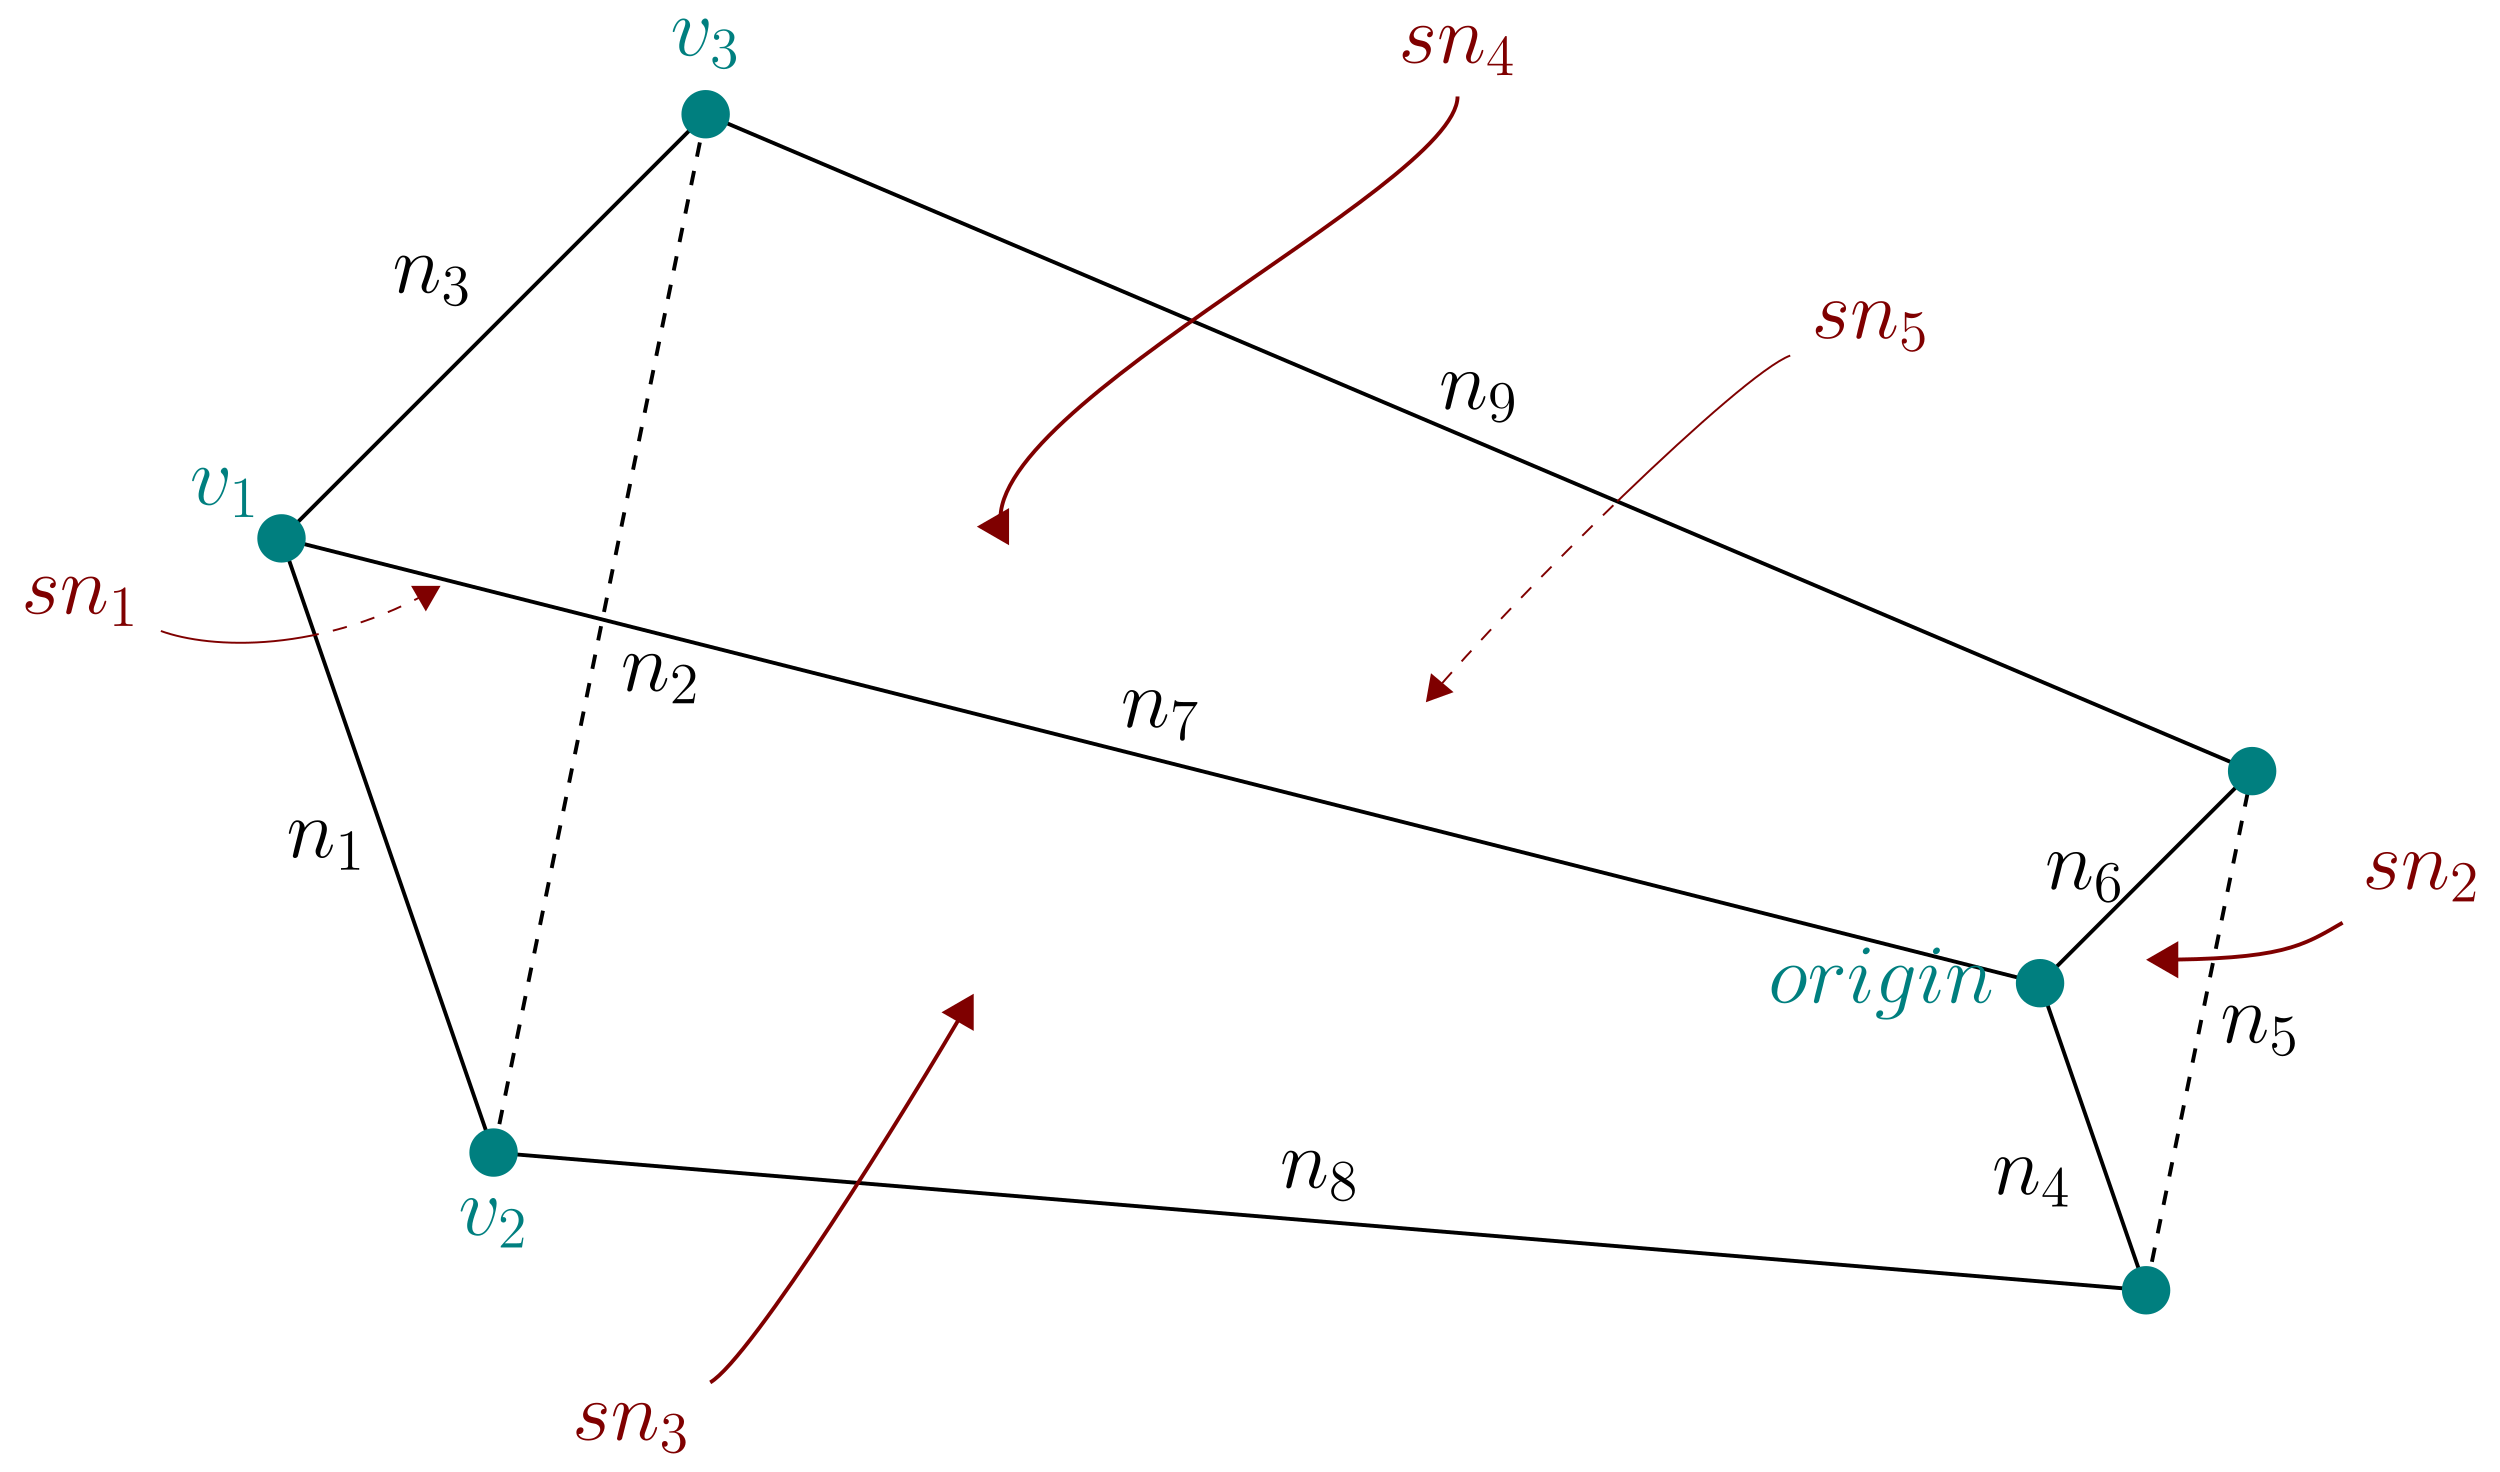 <?xml version="1.0" encoding="UTF-8"?>
<svg xmlns="http://www.w3.org/2000/svg" xmlns:xlink="http://www.w3.org/1999/xlink" width="514.611pt" height="302.921pt" viewBox="0 0 514.611 302.921" version="1.1">
<defs>
<g>
<symbol overflow="visible" id="glyph0-0">
<path style="stroke:none;" d=""/>
</symbol>
<symbol overflow="visible" id="glyph0-1">
<path style="stroke:none;" d="M 3.547 -5.047 C 3.578 -5.141 4.016 -6.016 4.656 -6.562 C 5.094 -6.969 5.688 -7.25 6.359 -7.25 C 7.047 -7.25 7.281 -6.734 7.281 -6.047 C 7.281 -5.062 6.578 -3.094 6.234 -2.172 C 6.078 -1.75 5.984 -1.531 5.984 -1.219 C 5.984 -0.453 6.531 0.172 7.359 0.172 C 8.953 0.172 9.562 -2.359 9.562 -2.469 C 9.562 -2.547 9.484 -2.625 9.391 -2.625 C 9.234 -2.625 9.219 -2.562 9.125 -2.266 C 8.734 -0.859 8.078 -0.172 7.406 -0.172 C 7.234 -0.172 6.953 -0.188 6.953 -0.734 C 6.953 -1.172 7.141 -1.688 7.25 -1.922 C 7.594 -2.875 8.312 -4.797 8.312 -5.781 C 8.312 -6.812 7.719 -7.594 6.406 -7.594 C 4.875 -7.594 4.062 -6.516 3.75 -6.078 C 3.703 -7.062 3 -7.594 2.234 -7.594 C 1.688 -7.594 1.312 -7.266 1.016 -6.688 C 0.703 -6.062 0.469 -5.031 0.469 -4.953 C 0.469 -4.891 0.531 -4.797 0.656 -4.797 C 0.797 -4.797 0.812 -4.828 0.906 -5.219 C 1.188 -6.266 1.5 -7.25 2.188 -7.25 C 2.578 -7.25 2.719 -6.969 2.719 -6.453 C 2.719 -6.078 2.547 -5.406 2.422 -4.875 L 1.953 -3.016 C 1.875 -2.688 1.688 -1.906 1.594 -1.594 C 1.484 -1.156 1.297 -0.344 1.297 -0.266 C 1.297 -0.016 1.484 0.172 1.734 0.172 C 1.953 0.172 2.188 0.062 2.328 -0.188 C 2.359 -0.281 2.516 -0.875 2.594 -1.219 L 2.984 -2.766 Z M 3.547 -5.047 "/>
</symbol>
<symbol overflow="visible" id="glyph0-2">
<path style="stroke:none;" d="M 7.875 -6.438 C 7.875 -7.531 7.312 -7.594 7.188 -7.594 C 6.766 -7.594 6.391 -7.188 6.391 -6.828 C 6.391 -6.625 6.516 -6.516 6.578 -6.438 C 6.75 -6.281 7.203 -5.812 7.203 -4.922 C 7.203 -4.203 6.172 -0.172 4.094 -0.172 C 3.047 -0.172 2.844 -1.047 2.844 -1.688 C 2.844 -2.547 3.234 -3.75 3.703 -5 C 3.984 -5.703 4.047 -5.875 4.047 -6.219 C 4.047 -6.938 3.531 -7.594 2.688 -7.594 C 1.109 -7.594 0.469 -5.094 0.469 -4.953 C 0.469 -4.891 0.531 -4.797 0.656 -4.797 C 0.812 -4.797 0.828 -4.875 0.891 -5.109 C 1.312 -6.594 1.984 -7.25 2.641 -7.25 C 2.797 -7.25 3.078 -7.25 3.078 -6.688 C 3.078 -6.234 2.891 -5.734 2.641 -5.078 C 1.812 -2.875 1.812 -2.344 1.812 -1.922 C 1.812 -1.547 1.859 -0.844 2.391 -0.359 C 3.016 0.172 3.875 0.172 4.031 0.172 C 6.891 0.172 7.875 -5.453 7.875 -6.438 Z M 7.875 -6.438 "/>
</symbol>
<symbol overflow="visible" id="glyph0-3">
<path style="stroke:none;" d="M 7.859 -4.734 C 7.859 -6.375 6.781 -7.594 5.219 -7.594 C 2.938 -7.594 0.703 -5.109 0.703 -2.688 C 0.703 -1.047 1.781 0.172 3.344 0.172 C 5.625 0.172 7.859 -2.312 7.859 -4.734 Z M 3.359 -0.172 C 2.5 -0.172 1.859 -0.859 1.859 -2.062 C 1.859 -2.859 2.266 -4.609 2.75 -5.469 C 3.531 -6.797 4.5 -7.25 5.203 -7.25 C 6.047 -7.25 6.703 -6.562 6.703 -5.359 C 6.703 -4.672 6.344 -2.828 5.688 -1.781 C 4.969 -0.625 4.031 -0.172 3.359 -0.172 Z M 3.359 -0.172 "/>
</symbol>
<symbol overflow="visible" id="glyph0-4">
<path style="stroke:none;" d="M 6.703 -7.047 C 6.172 -6.938 5.891 -6.562 5.891 -6.188 C 5.891 -5.766 6.219 -5.625 6.453 -5.625 C 6.938 -5.625 7.328 -6.047 7.328 -6.562 C 7.328 -7.109 6.797 -7.594 5.938 -7.594 C 5.25 -7.594 4.453 -7.281 3.734 -6.234 C 3.609 -7.141 2.922 -7.594 2.234 -7.594 C 1.562 -7.594 1.219 -7.078 1.016 -6.703 C 0.719 -6.078 0.469 -5.047 0.469 -4.953 C 0.469 -4.891 0.531 -4.797 0.656 -4.797 C 0.797 -4.797 0.812 -4.828 0.906 -5.219 C 1.172 -6.25 1.5 -7.25 2.188 -7.25 C 2.594 -7.25 2.719 -6.953 2.719 -6.453 C 2.719 -6.078 2.547 -5.406 2.422 -4.875 L 1.953 -3.016 C 1.875 -2.688 1.688 -1.906 1.594 -1.594 C 1.484 -1.156 1.297 -0.344 1.297 -0.266 C 1.297 -0.016 1.484 0.172 1.734 0.172 C 1.922 0.172 2.25 0.047 2.359 -0.297 C 2.406 -0.438 3.047 -3.031 3.156 -3.422 C 3.234 -3.812 3.344 -4.172 3.422 -4.547 C 3.5 -4.781 3.562 -5.062 3.609 -5.281 C 3.672 -5.438 4.125 -6.281 4.562 -6.656 C 4.766 -6.859 5.219 -7.25 5.922 -7.25 C 6.203 -7.25 6.469 -7.203 6.703 -7.047 Z M 6.703 -7.047 "/>
</symbol>
<symbol overflow="visible" id="glyph0-5">
<path style="stroke:none;" d="M 4.875 -2.469 C 4.875 -2.547 4.797 -2.625 4.703 -2.625 C 4.547 -2.625 4.531 -2.562 4.438 -2.266 C 4 -0.703 3.281 -0.172 2.719 -0.172 C 2.516 -0.172 2.266 -0.219 2.266 -0.734 C 2.266 -1.203 2.484 -1.719 2.672 -2.234 L 3.875 -5.438 C 3.922 -5.578 4.047 -5.891 4.047 -6.219 C 4.047 -6.938 3.531 -7.594 2.688 -7.594 C 1.109 -7.594 0.469 -5.094 0.469 -4.953 C 0.469 -4.891 0.531 -4.797 0.656 -4.797 C 0.812 -4.797 0.828 -4.875 0.891 -5.109 C 1.312 -6.562 1.969 -7.25 2.641 -7.25 C 2.797 -7.25 3.078 -7.234 3.078 -6.688 C 3.078 -6.234 2.859 -5.672 2.719 -5.281 L 1.516 -2.078 C 1.406 -1.812 1.312 -1.531 1.312 -1.219 C 1.312 -0.453 1.844 0.172 2.672 0.172 C 4.25 0.172 4.875 -2.344 4.875 -2.469 Z M 4.734 -10.75 C 4.734 -11 4.531 -11.312 4.156 -11.312 C 3.75 -11.312 3.312 -10.938 3.312 -10.484 C 3.312 -10.062 3.672 -9.922 3.875 -9.922 C 4.344 -9.922 4.734 -10.359 4.734 -10.75 Z M 4.734 -10.75 "/>
</symbol>
<symbol overflow="visible" id="glyph0-6">
<path style="stroke:none;" d="M 5.812 -2.188 C 5.75 -1.906 5.719 -1.844 5.5 -1.578 C 4.781 -0.672 4.062 -0.344 3.531 -0.344 C 2.969 -0.344 2.422 -0.797 2.422 -1.984 C 2.422 -2.891 2.938 -4.828 3.328 -5.594 C 3.828 -6.562 4.594 -7.25 5.328 -7.25 C 6.453 -7.25 6.688 -5.844 6.688 -5.734 L 6.625 -5.5 Z M 6.891 -6.453 C 6.656 -6.953 6.188 -7.594 5.328 -7.594 C 3.438 -7.594 1.312 -5.234 1.312 -2.672 C 1.312 -0.875 2.391 0 3.5 0 C 4.406 0 5.219 -0.719 5.531 -1.062 L 5.141 0.484 C 4.906 1.422 4.797 1.859 4.188 2.469 C 3.484 3.172 2.828 3.172 2.438 3.172 C 1.922 3.172 1.5 3.141 1.062 3 C 1.625 2.844 1.75 2.359 1.75 2.172 C 1.75 1.891 1.547 1.625 1.172 1.625 C 0.75 1.625 0.312 1.969 0.312 2.531 C 0.312 3.234 1.016 3.516 2.484 3.516 C 4.703 3.516 5.859 2.078 6.078 1.156 L 7.984 -6.562 C 8.047 -6.766 8.047 -6.797 8.047 -6.828 C 8.047 -7.078 7.859 -7.266 7.594 -7.266 C 7.188 -7.266 6.938 -6.922 6.891 -6.453 Z M 6.891 -6.453 "/>
</symbol>
<symbol overflow="visible" id="glyph0-7">
<path style="stroke:none;" d="M 3.922 -3.438 C 4.219 -3.391 4.688 -3.281 4.781 -3.266 C 5.016 -3.203 5.781 -2.922 5.781 -2.094 C 5.781 -1.562 5.297 -0.172 3.312 -0.172 C 2.938 -0.172 1.656 -0.219 1.312 -1.172 C 2 -1.078 2.344 -1.625 2.344 -2 C 2.344 -2.359 2.094 -2.547 1.75 -2.547 C 1.375 -2.547 0.875 -2.25 0.875 -1.484 C 0.875 -0.469 1.906 0.172 3.281 0.172 C 5.906 0.172 6.688 -1.75 6.688 -2.656 C 6.688 -2.906 6.688 -3.391 6.125 -3.938 C 5.703 -4.359 5.281 -4.438 4.359 -4.625 C 3.891 -4.734 3.156 -4.891 3.156 -5.672 C 3.156 -6.016 3.469 -7.25 5.094 -7.25 C 5.812 -7.25 6.531 -6.969 6.703 -6.359 C 5.938 -6.359 5.906 -5.703 5.906 -5.688 C 5.906 -5.328 6.234 -5.219 6.391 -5.219 C 6.625 -5.219 7.109 -5.406 7.109 -6.125 C 7.109 -6.859 6.453 -7.594 5.109 -7.594 C 2.859 -7.594 2.25 -5.812 2.25 -5.109 C 2.25 -3.812 3.531 -3.531 3.922 -3.438 Z M 3.922 -3.438 "/>
</symbol>
<symbol overflow="visible" id="glyph1-0">
<path style="stroke:none;" d=""/>
</symbol>
<symbol overflow="visible" id="glyph1-1">
<path style="stroke:none;" d="M 2.203 -4.297 C 2 -4.281 1.953 -4.266 1.953 -4.156 C 1.953 -4.047 2.016 -4.047 2.219 -4.047 L 2.766 -4.047 C 3.797 -4.047 4.25 -3.203 4.25 -2.062 C 4.25 -0.484 3.438 -0.078 2.844 -0.078 C 2.266 -0.078 1.297 -0.344 0.938 -1.141 C 1.328 -1.078 1.672 -1.297 1.672 -1.719 C 1.672 -2.062 1.422 -2.312 1.094 -2.312 C 0.797 -2.312 0.484 -2.141 0.484 -1.688 C 0.484 -0.625 1.547 0.25 2.875 0.25 C 4.297 0.25 5.359 -0.844 5.359 -2.047 C 5.359 -3.141 4.469 -4 3.328 -4.203 C 4.359 -4.5 5.031 -5.375 5.031 -6.312 C 5.031 -7.25 4.047 -7.953 2.891 -7.953 C 1.703 -7.953 0.812 -7.219 0.812 -6.344 C 0.812 -5.875 1.188 -5.766 1.359 -5.766 C 1.609 -5.766 1.906 -5.953 1.906 -6.312 C 1.906 -6.688 1.609 -6.859 1.344 -6.859 C 1.281 -6.859 1.25 -6.859 1.219 -6.844 C 1.672 -7.656 2.797 -7.656 2.859 -7.656 C 3.25 -7.656 4.031 -7.484 4.031 -6.312 C 4.031 -6.078 4 -5.422 3.641 -4.906 C 3.281 -4.375 2.875 -4.344 2.562 -4.328 Z M 2.203 -4.297 "/>
</symbol>
<symbol overflow="visible" id="glyph1-2">
<path style="stroke:none;" d="M 3.438 -7.656 C 3.438 -7.938 3.438 -7.953 3.203 -7.953 C 2.922 -7.625 2.312 -7.188 1.094 -7.188 L 1.094 -6.844 C 1.359 -6.844 1.953 -6.844 2.625 -7.141 L 2.625 -0.922 C 2.625 -0.484 2.578 -0.344 1.531 -0.344 L 1.156 -0.344 L 1.156 0 C 1.484 -0.031 2.641 -0.031 3.031 -0.031 C 3.438 -0.031 4.578 -0.031 4.906 0 L 4.906 -0.344 L 4.531 -0.344 C 3.484 -0.344 3.438 -0.484 3.438 -0.922 Z M 3.438 -7.656 "/>
</symbol>
<symbol overflow="visible" id="glyph1-3">
<path style="stroke:none;" d="M 1.469 -4.156 C 1.469 -7.188 2.938 -7.656 3.578 -7.656 C 4.016 -7.656 4.453 -7.531 4.672 -7.172 C 4.531 -7.172 4.078 -7.172 4.078 -6.688 C 4.078 -6.422 4.25 -6.188 4.562 -6.188 C 4.859 -6.188 5.062 -6.375 5.062 -6.719 C 5.062 -7.344 4.609 -7.953 3.578 -7.953 C 2.062 -7.953 0.484 -6.406 0.484 -3.781 C 0.484 -0.484 1.922 0.25 2.938 0.25 C 4.25 0.25 5.359 -0.891 5.359 -2.438 C 5.359 -4.031 4.25 -5.094 3.047 -5.094 C 1.984 -5.094 1.594 -4.172 1.469 -3.844 Z M 2.938 -0.078 C 2.188 -0.078 1.828 -0.734 1.719 -0.984 C 1.609 -1.297 1.5 -1.891 1.5 -2.719 C 1.5 -3.672 1.922 -4.859 3 -4.859 C 3.656 -4.859 4 -4.406 4.188 -4 C 4.375 -3.562 4.375 -2.969 4.375 -2.453 C 4.375 -1.844 4.375 -1.297 4.141 -0.844 C 3.844 -0.281 3.422 -0.078 2.938 -0.078 Z M 2.938 -0.078 "/>
</symbol>
<symbol overflow="visible" id="glyph1-4">
<path style="stroke:none;" d="M 4.312 -7.781 C 4.312 -8.016 4.312 -8.062 4.141 -8.062 C 4.047 -8.062 4.016 -8.062 3.922 -7.922 L 0.328 -2.344 L 0.328 -2 L 3.469 -2 L 3.469 -0.906 C 3.469 -0.469 3.438 -0.344 2.562 -0.344 L 2.328 -0.344 L 2.328 0 C 2.609 -0.031 3.547 -0.031 3.891 -0.031 C 4.219 -0.031 5.172 -0.031 5.453 0 L 5.453 -0.344 L 5.219 -0.344 C 4.344 -0.344 4.312 -0.469 4.312 -0.906 L 4.312 -2 L 5.516 -2 L 5.516 -2.344 L 4.312 -2.344 Z M 3.531 -6.844 L 3.531 -2.344 L 0.625 -2.344 Z M 3.531 -6.844 "/>
</symbol>
<symbol overflow="visible" id="glyph1-5">
<path style="stroke:none;" d="M 5.672 -7.422 L 5.672 -7.703 L 2.797 -7.703 C 1.344 -7.703 1.328 -7.859 1.281 -8.078 L 1.016 -8.078 L 0.641 -5.688 L 0.906 -5.688 C 0.938 -5.906 1.047 -6.641 1.203 -6.781 C 1.297 -6.844 2.203 -6.844 2.359 -6.844 L 4.906 -6.844 L 3.641 -5.031 C 3.312 -4.562 2.109 -2.609 2.109 -0.359 C 2.109 -0.234 2.109 0.25 2.594 0.25 C 3.094 0.25 3.094 -0.219 3.094 -0.375 L 3.094 -0.969 C 3.094 -2.75 3.375 -4.141 3.938 -4.938 Z M 5.672 -7.422 "/>
</symbol>
<symbol overflow="visible" id="glyph1-6">
<path style="stroke:none;" d="M 3.562 -4.312 C 4.156 -4.641 5.031 -5.188 5.031 -6.188 C 5.031 -7.234 4.031 -7.953 2.922 -7.953 C 1.75 -7.953 0.812 -7.078 0.812 -5.984 C 0.812 -5.578 0.938 -5.172 1.266 -4.766 C 1.406 -4.609 1.406 -4.609 2.25 -4.016 C 1.094 -3.484 0.484 -2.672 0.484 -1.812 C 0.484 -0.531 1.703 0.25 2.922 0.25 C 4.25 0.25 5.359 -0.734 5.359 -1.984 C 5.359 -3.203 4.5 -3.734 3.562 -4.312 Z M 1.938 -5.391 C 1.781 -5.5 1.297 -5.812 1.297 -6.391 C 1.297 -7.172 2.109 -7.656 2.922 -7.656 C 3.781 -7.656 4.547 -7.047 4.547 -6.188 C 4.547 -5.453 4.016 -4.859 3.328 -4.484 Z M 2.5 -3.844 L 3.938 -2.906 C 4.25 -2.703 4.812 -2.328 4.812 -1.609 C 4.812 -0.688 3.891 -0.078 2.922 -0.078 C 1.906 -0.078 1.047 -0.812 1.047 -1.812 C 1.047 -2.734 1.719 -3.484 2.5 -3.844 Z M 2.5 -3.844 "/>
</symbol>
<symbol overflow="visible" id="glyph1-7">
<path style="stroke:none;" d="M 4.375 -3.484 C 4.375 -0.656 3.125 -0.078 2.406 -0.078 C 2.109 -0.078 1.484 -0.109 1.188 -0.531 L 1.25 -0.531 C 1.344 -0.5 1.766 -0.578 1.766 -1.016 C 1.766 -1.281 1.594 -1.5 1.281 -1.5 C 0.969 -1.5 0.781 -1.297 0.781 -0.984 C 0.781 -0.25 1.375 0.25 2.422 0.25 C 3.906 0.25 5.359 -1.344 5.359 -3.938 C 5.359 -7.141 4.016 -7.953 2.969 -7.953 C 1.656 -7.953 0.484 -6.844 0.484 -5.266 C 0.484 -3.688 1.609 -2.625 2.797 -2.625 C 3.688 -2.625 4.141 -3.266 4.375 -3.875 Z M 2.844 -2.859 C 2.094 -2.859 1.766 -3.469 1.656 -3.688 C 1.469 -4.141 1.469 -4.719 1.469 -5.266 C 1.469 -5.922 1.469 -6.5 1.781 -7 C 2 -7.312 2.312 -7.656 2.969 -7.656 C 3.641 -7.656 4 -7.062 4.109 -6.797 C 4.344 -6.203 4.344 -5.188 4.344 -5.016 C 4.344 -4 3.891 -2.859 2.844 -2.859 Z M 2.844 -2.859 "/>
</symbol>
<symbol overflow="visible" id="glyph1-8">
<path style="stroke:none;" d="M 5.266 -2.016 L 5 -2.016 C 4.953 -1.812 4.859 -1.141 4.75 -0.953 C 4.656 -0.844 3.984 -0.844 3.625 -0.844 L 1.406 -0.844 C 1.734 -1.125 2.469 -1.891 2.766 -2.172 C 4.594 -3.844 5.266 -4.469 5.266 -5.656 C 5.266 -7.031 4.172 -7.953 2.781 -7.953 C 1.406 -7.953 0.578 -6.766 0.578 -5.734 C 0.578 -5.125 1.109 -5.125 1.141 -5.125 C 1.406 -5.125 1.703 -5.312 1.703 -5.688 C 1.703 -6.031 1.484 -6.25 1.141 -6.25 C 1.047 -6.25 1.016 -6.25 0.984 -6.234 C 1.203 -7.047 1.859 -7.609 2.625 -7.609 C 3.641 -7.609 4.266 -6.75 4.266 -5.656 C 4.266 -4.641 3.688 -3.75 3 -2.984 L 0.578 -0.281 L 0.578 0 L 4.953 0 Z M 5.266 -2.016 "/>
</symbol>
<symbol overflow="visible" id="glyph1-9">
<path style="stroke:none;" d="M 1.531 -6.844 C 2.047 -6.688 2.469 -6.672 2.594 -6.672 C 3.938 -6.672 4.812 -7.656 4.812 -7.828 C 4.812 -7.875 4.781 -7.938 4.703 -7.938 C 4.688 -7.938 4.656 -7.938 4.547 -7.891 C 3.891 -7.609 3.312 -7.562 3 -7.562 C 2.219 -7.562 1.656 -7.812 1.422 -7.906 C 1.344 -7.938 1.312 -7.938 1.297 -7.938 C 1.203 -7.938 1.203 -7.859 1.203 -7.672 L 1.203 -4.125 C 1.203 -3.906 1.203 -3.844 1.344 -3.844 C 1.406 -3.844 1.422 -3.844 1.547 -4 C 1.875 -4.484 2.438 -4.766 3.031 -4.766 C 3.672 -4.766 3.984 -4.188 4.078 -3.984 C 4.281 -3.516 4.297 -2.922 4.297 -2.469 C 4.297 -2.016 4.297 -1.344 3.953 -0.797 C 3.688 -0.375 3.234 -0.078 2.703 -0.078 C 1.906 -0.078 1.141 -0.609 0.922 -1.484 C 0.984 -1.453 1.047 -1.453 1.109 -1.453 C 1.312 -1.453 1.641 -1.562 1.641 -1.969 C 1.641 -2.312 1.406 -2.5 1.109 -2.5 C 0.891 -2.5 0.578 -2.391 0.578 -1.922 C 0.578 -0.906 1.406 0.25 2.719 0.25 C 4.078 0.25 5.266 -0.891 5.266 -2.406 C 5.266 -3.828 4.297 -5.016 3.047 -5.016 C 2.359 -5.016 1.844 -4.703 1.531 -4.375 Z M 1.531 -6.844 "/>
</symbol>
</g>
<clipPath id="clip1">
  <path d="M 57 115 L 96 115 L 96 138 L 57 138 Z M 57 115 "/>
</clipPath>
<clipPath id="clip2">
  <path d="M 57.945 110.82 L 101.598 237.25 L 145.254 23.516 L 57.945 110.82 "/>
</clipPath>
<clipPath id="clip3">
  <path d="M 84 120 L 91 120 L 91 126 L 84 126 Z M 84 120 "/>
</clipPath>
<clipPath id="clip4">
  <path d="M 57.945 110.82 L 101.598 237.25 L 145.254 23.516 L 57.945 110.82 "/>
</clipPath>
<clipPath id="clip5">
  <path d="M 79 115 L 96 115 L 96 132 L 79 132 Z M 79 115 "/>
</clipPath>
<clipPath id="clip6">
  <path d="M 57.945 110.82 L 101.598 237.25 L 145.254 23.516 L 57.945 110.82 "/>
</clipPath>
<clipPath id="clip7">
  <path d="M 27 115 L 96 115 L 96 138 L 27 138 Z M 27 115 "/>
</clipPath>
<clipPath id="clip8">
  <path d="M 101.598 237.25 L 57.945 110.82 L 0 114.48 L 0 171.176 L 101.598 237.25 "/>
</clipPath>
<clipPath id="clip9">
  <path d="M 84 120 L 91 120 L 91 126 L 84 126 Z M 84 120 "/>
</clipPath>
<clipPath id="clip10">
  <path d="M 101.598 237.25 L 57.945 110.82 L 0 114.48 L 0 171.176 L 101.598 237.25 "/>
</clipPath>
<clipPath id="clip11">
  <path d="M 79 115 L 96 115 L 96 132 L 79 132 Z M 79 115 "/>
</clipPath>
<clipPath id="clip12">
  <path d="M 101.598 237.25 L 57.945 110.82 L 0 114.48 L 0 171.176 L 101.598 237.25 "/>
</clipPath>
<clipPath id="clip13">
  <path d="M 288 67 L 375 67 L 375 150 L 288 150 Z M 288 67 "/>
</clipPath>
<clipPath id="clip14">
  <path d="M 145.254 23.516 L 368.508 64.156 M 393.109 76.547 L 463.586 158.727 L 145.254 23.516 "/>
</clipPath>
<clipPath id="clip15">
  <path d="M 293 138 L 299 138 L 299 145 L 293 145 Z M 293 138 "/>
</clipPath>
<clipPath id="clip16">
  <path d="M 145.254 23.516 L 368.508 64.156 M 393.109 76.547 L 463.586 158.727 L 145.254 23.516 "/>
</clipPath>
<clipPath id="clip17">
  <path d="M 288 133 L 305 133 L 305 150 L 288 150 Z M 288 133 "/>
</clipPath>
<clipPath id="clip18">
  <path d="M 145.254 23.516 L 368.508 64.156 M 393.109 76.547 L 463.586 158.727 L 145.254 23.516 "/>
</clipPath>
<clipPath id="clip19">
  <path d="M 288 67 L 375 67 L 375 150 L 288 150 Z M 288 67 "/>
</clipPath>
<clipPath id="clip20">
  <path d="M 57.945 110.82 L 145.254 23.516 L 463.586 158.727 L 419.934 202.383 L 57.945 110.82 "/>
</clipPath>
<clipPath id="clip21">
  <path d="M 293 138 L 299 138 L 299 145 L 293 145 Z M 293 138 "/>
</clipPath>
<clipPath id="clip22">
  <path d="M 57.945 110.82 L 145.254 23.516 L 463.586 158.727 L 419.934 202.383 L 57.945 110.82 "/>
</clipPath>
<clipPath id="clip23">
  <path d="M 288 133 L 305 133 L 305 150 L 288 150 Z M 288 133 "/>
</clipPath>
<clipPath id="clip24">
  <path d="M 57.945 110.82 L 145.254 23.516 L 463.586 158.727 L 419.934 202.383 L 57.945 110.82 "/>
</clipPath>
</defs>
<g id="surface1">
<path style="fill:none;stroke-width:0.797;stroke-linecap:butt;stroke-linejoin:miter;stroke:rgb(0%,0%,0%);stroke-opacity:1;stroke-miterlimit:10;" d="M 43.655 43.652 L -43.654 -43.652 L -0.001 -170.082 M 361.987 -91.559 L 318.335 -135.215 L 340.163 -198.426 M -43.654 -43.652 L 318.335 -135.215 M -0.001 -170.082 L 340.163 -198.426 M 43.655 43.652 L 361.987 -91.559 " transform="matrix(1,0,0,-1,101.599,67.168)"/>
<g style="fill:rgb(0%,0%,0%);fill-opacity:1;">
  <use xlink:href="#glyph0-1" x="80.803" y="60.202"/>
</g>
<g style="fill:rgb(0%,0%,0%);fill-opacity:1;">
  <use xlink:href="#glyph1-1" x="90.865" y="62.784"/>
</g>
<g style="fill:rgb(0%,0%,0%);fill-opacity:1;">
  <use xlink:href="#glyph0-1" x="58.976" y="176.448"/>
</g>
<g style="fill:rgb(0%,0%,0%);fill-opacity:1;">
  <use xlink:href="#glyph1-2" x="69.038" y="179.031"/>
</g>
<g style="fill:rgb(0%,0%,0%);fill-opacity:1;">
  <use xlink:href="#glyph0-1" x="420.96" y="182.968"/>
</g>
<g style="fill:rgb(0%,0%,0%);fill-opacity:1;">
  <use xlink:href="#glyph1-3" x="431.022" y="185.551"/>
</g>
<g style="fill:rgb(0%,0%,0%);fill-opacity:1;">
  <use xlink:href="#glyph0-1" x="410.047" y="245.782"/>
</g>
<g style="fill:rgb(0%,0%,0%);fill-opacity:1;">
  <use xlink:href="#glyph1-4" x="420.109" y="248.364"/>
</g>
<g style="fill:rgb(0%,0%,0%);fill-opacity:1;">
  <use xlink:href="#glyph0-1" x="230.732" y="149.635"/>
</g>
<g style="fill:rgb(0%,0%,0%);fill-opacity:1;">
  <use xlink:href="#glyph1-5" x="240.794" y="152.217"/>
</g>
<g style="fill:rgb(0%,0%,0%);fill-opacity:1;">
  <use xlink:href="#glyph0-1" x="263.471" y="244.454"/>
</g>
<g style="fill:rgb(0%,0%,0%);fill-opacity:1;">
  <use xlink:href="#glyph1-6" x="273.533" y="247.036"/>
</g>
<g style="fill:rgb(0%,0%,0%);fill-opacity:1;">
  <use xlink:href="#glyph0-1" x="296.211" y="84.155"/>
</g>
<g style="fill:rgb(0%,0%,0%);fill-opacity:1;">
  <use xlink:href="#glyph1-7" x="306.273" y="86.738"/>
</g>
<path style="fill:none;stroke-width:0.797;stroke-linecap:butt;stroke-linejoin:miter;stroke:rgb(0%,0%,0%);stroke-opacity:1;stroke-dasharray:2.989,2.989;stroke-miterlimit:10;" d="M -0.001 -170.082 L 43.655 43.652 M 340.163 -198.426 L 361.987 -91.559 " transform="matrix(1,0,0,-1,101.599,67.168)"/>
<g style="fill:rgb(0%,0%,0%);fill-opacity:1;">
  <use xlink:href="#glyph0-1" x="127.809" y="142.176"/>
</g>
<g style="fill:rgb(0%,0%,0%);fill-opacity:1;">
  <use xlink:href="#glyph1-8" x="137.871" y="144.758"/>
</g>
<g style="fill:rgb(0%,0%,0%);fill-opacity:1;">
  <use xlink:href="#glyph0-1" x="457.053" y="214.575"/>
</g>
<g style="fill:rgb(0%,0%,0%);fill-opacity:1;">
  <use xlink:href="#glyph1-9" x="467.115" y="217.157"/>
</g>
<path style=" stroke:none;fill-rule:nonzero;fill:rgb(0%,49.805%,49.805%);fill-opacity:1;" d="M 62.926 110.82 C 62.926 108.07 60.695 105.84 57.945 105.84 C 55.195 105.84 52.965 108.07 52.965 110.82 C 52.965 113.574 55.195 115.805 57.945 115.805 C 60.695 115.805 62.926 113.574 62.926 110.82 Z M 62.926 110.82 "/>
<g style="fill:rgb(0%,49.805%,49.805%);fill-opacity:1;">
  <use xlink:href="#glyph0-2" x="39.063" y="103.855"/>
</g>
<g style="fill:rgb(0%,49.805%,49.805%);fill-opacity:1;">
  <use xlink:href="#glyph1-2" x="47.212" y="106.437"/>
</g>
<path style=" stroke:none;fill-rule:nonzero;fill:rgb(0%,49.805%,49.805%);fill-opacity:1;" d="M 106.582 237.25 C 106.582 234.496 104.352 232.266 101.598 232.266 C 98.848 232.266 96.617 234.496 96.617 237.25 C 96.617 240 98.848 242.23 101.598 242.23 C 104.352 242.23 106.582 240 106.582 237.25 Z M 106.582 237.25 "/>
<g style="fill:rgb(0%,49.805%,49.805%);fill-opacity:1;">
  <use xlink:href="#glyph0-2" x="94.349" y="254.194"/>
</g>
<g style="fill:rgb(0%,49.805%,49.805%);fill-opacity:1;">
  <use xlink:href="#glyph1-8" x="102.498" y="256.777"/>
</g>
<path style=" stroke:none;fill-rule:nonzero;fill:rgb(0%,49.805%,49.805%);fill-opacity:1;" d="M 150.234 23.516 C 150.234 20.762 148.004 18.531 145.254 18.531 C 142.5 18.531 140.27 20.762 140.27 23.516 C 140.27 26.266 142.5 28.496 145.254 28.496 C 148.004 28.496 150.234 26.266 150.234 23.516 Z M 150.234 23.516 "/>
<g style="fill:rgb(0%,49.805%,49.805%);fill-opacity:1;">
  <use xlink:href="#glyph0-2" x="138.002" y="11.397"/>
</g>
<g style="fill:rgb(0%,49.805%,49.805%);fill-opacity:1;">
  <use xlink:href="#glyph1-1" x="146.151" y="13.979"/>
</g>
<path style=" stroke:none;fill-rule:nonzero;fill:rgb(0%,49.805%,49.805%);fill-opacity:1;" d="M 424.914 202.383 C 424.914 199.629 422.684 197.402 419.934 197.402 C 417.184 197.402 414.953 199.629 414.953 202.383 C 414.953 205.133 417.184 207.363 419.934 207.363 C 422.684 207.363 424.914 205.133 424.914 202.383 Z M 424.914 202.383 "/>
<g style="fill:rgb(0%,49.805%,49.805%);fill-opacity:1;">
  <use xlink:href="#glyph0-3" x="363.974" y="206.349"/>
  <use xlink:href="#glyph0-4" x="372.077" y="206.349"/>
</g>
<g style="fill:rgb(0%,49.805%,49.805%);fill-opacity:1;">
  <use xlink:href="#glyph0-5" x="380.139" y="206.349"/>
  <use xlink:href="#glyph0-6" x="385.889" y="206.349"/>
</g>
<g style="fill:rgb(0%,49.805%,49.805%);fill-opacity:1;">
  <use xlink:href="#glyph0-5" x="394.581" y="206.349"/>
  <use xlink:href="#glyph0-1" x="400.331" y="206.349"/>
</g>
<path style=" stroke:none;fill-rule:nonzero;fill:rgb(0%,49.805%,49.805%);fill-opacity:1;" d="M 446.742 265.594 C 446.742 262.844 444.512 260.613 441.762 260.613 C 439.008 260.613 436.781 262.844 436.781 265.594 C 436.781 268.348 439.008 270.578 441.762 270.578 C 444.512 270.578 446.742 268.348 446.742 265.594 Z M 446.742 265.594 "/>
<path style=" stroke:none;fill-rule:nonzero;fill:rgb(0%,49.805%,49.805%);fill-opacity:1;" d="M 468.57 158.727 C 468.57 155.977 466.34 153.746 463.586 153.746 C 460.836 153.746 458.605 155.977 458.605 158.727 C 458.605 161.48 460.836 163.711 463.586 163.711 C 466.34 163.711 468.57 161.48 468.57 158.727 Z M 468.57 158.727 "/>
<g style="fill:rgb(49.805%,0%,0%);fill-opacity:1;">
  <use xlink:href="#glyph0-7" x="4.383" y="126.275"/>
  <use xlink:href="#glyph0-1" x="12.323" y="126.275"/>
</g>
<g style="fill:rgb(49.805%,0%,0%);fill-opacity:1;">
  <use xlink:href="#glyph1-2" x="22.385" y="128.858"/>
</g>
<g style="fill:rgb(49.805%,0%,0%);fill-opacity:1;">
  <use xlink:href="#glyph0-7" x="486.273" y="182.968"/>
  <use xlink:href="#glyph0-1" x="494.213" y="182.968"/>
</g>
<g style="fill:rgb(49.805%,0%,0%);fill-opacity:1;">
  <use xlink:href="#glyph1-8" x="504.275" y="185.551"/>
</g>
<g style="fill:rgb(49.805%,0%,0%);fill-opacity:1;">
  <use xlink:href="#glyph0-7" x="117.769" y="296.354"/>
  <use xlink:href="#glyph0-1" x="125.709" y="296.354"/>
</g>
<g style="fill:rgb(49.805%,0%,0%);fill-opacity:1;">
  <use xlink:href="#glyph1-1" x="135.771" y="298.936"/>
</g>
<g style="fill:rgb(49.805%,0%,0%);fill-opacity:1;">
  <use xlink:href="#glyph0-7" x="287.848" y="12.89"/>
  <use xlink:href="#glyph0-1" x="295.788" y="12.89"/>
</g>
<g style="fill:rgb(49.805%,0%,0%);fill-opacity:1;">
  <use xlink:href="#glyph1-4" x="305.85" y="15.472"/>
</g>
<g style="fill:rgb(49.805%,0%,0%);fill-opacity:1;">
  <use xlink:href="#glyph0-7" x="372.887" y="69.583"/>
  <use xlink:href="#glyph0-1" x="380.827" y="69.583"/>
</g>
<g style="fill:rgb(49.805%,0%,0%);fill-opacity:1;">
  <use xlink:href="#glyph1-9" x="390.889" y="72.165"/>
</g>
<g clip-path="url(#clip1)" clip-rule="nonzero">
<g clip-path="url(#clip2)" clip-rule="nonzero">
<path style="fill:none;stroke-width:0.399;stroke-linecap:butt;stroke-linejoin:miter;stroke:rgb(49.805%,0%,0%);stroke-opacity:1;stroke-dasharray:2.989,2.989;stroke-miterlimit:10;" d="M -68.482 -62.719 C -58.404 -66.391 -35.462 -67.605 -11.517 -53.781 " transform="matrix(1,0,0,-1,101.599,67.168)"/>
</g>
</g>
<g clip-path="url(#clip3)" clip-rule="nonzero">
<g clip-path="url(#clip4)" clip-rule="nonzero">
<path style=" stroke:none;fill-rule:nonzero;fill:rgb(49.805%,0%,0%);fill-opacity:1;" d="M 84.961 120.801 L 90.34 120.801 L 87.652 125.461 Z M 84.961 120.801 "/>
</g>
</g>
<g clip-path="url(#clip5)" clip-rule="nonzero">
<g clip-path="url(#clip6)" clip-rule="nonzero">
<path style="fill:none;stroke-width:0.399;stroke-linecap:butt;stroke-linejoin:miter;stroke:rgb(49.805%,0%,0%);stroke-opacity:1;stroke-miterlimit:10;" d="M -4.36 2.69 L 0.298 0 L -4.359 -2.692 Z M -4.36 2.69 " transform="matrix(0.866,-0.5,-0.5,-0.866,90.082,120.95)"/>
</g>
</g>
<g clip-path="url(#clip7)" clip-rule="nonzero">
<g clip-path="url(#clip8)" clip-rule="nonzero">
<path style="fill:none;stroke-width:0.399;stroke-linecap:butt;stroke-linejoin:miter;stroke:rgb(49.805%,0%,0%);stroke-opacity:1;stroke-miterlimit:10;" d="M -68.482 -62.719 C -58.404 -66.391 -35.462 -67.605 -11.517 -53.781 " transform="matrix(1,0,0,-1,101.599,67.168)"/>
</g>
</g>
<g clip-path="url(#clip9)" clip-rule="nonzero">
<g clip-path="url(#clip10)" clip-rule="nonzero">
<path style=" stroke:none;fill-rule:nonzero;fill:rgb(49.805%,0%,0%);fill-opacity:1;" d="M 84.961 120.801 L 90.34 120.801 L 87.652 125.461 Z M 84.961 120.801 "/>
</g>
</g>
<g clip-path="url(#clip11)" clip-rule="nonzero">
<g clip-path="url(#clip12)" clip-rule="nonzero">
<path style="fill:none;stroke-width:0.399;stroke-linecap:butt;stroke-linejoin:miter;stroke:rgb(49.805%,0%,0%);stroke-opacity:1;stroke-miterlimit:10;" d="M -4.36 2.69 L 0.298 0 L -4.359 -2.692 Z M -4.36 2.69 " transform="matrix(0.866,-0.5,-0.5,-0.866,90.082,120.95)"/>
</g>
</g>
<path style="fill:none;stroke-width:0.797;stroke-linecap:butt;stroke-linejoin:miter;stroke:rgb(49.805%,0%,0%);stroke-opacity:1;stroke-miterlimit:10;" d="M 380.612 -122.769 C 372.307 -127.562 368.503 -130.394 341.303 -130.394 " transform="matrix(1,0,0,-1,101.599,67.168)"/>
<path style="fill-rule:nonzero;fill:rgb(49.805%,0%,0%);fill-opacity:1;stroke-width:0.797;stroke-linecap:butt;stroke-linejoin:miter;stroke:rgb(49.805%,0%,0%);stroke-opacity:1;stroke-miterlimit:10;" d="M -5.087 3.138 L 0.35 0.001 L -5.087 -3.139 Z M -5.087 3.138 " transform="matrix(-1,0,0,1,442.901,197.561)"/>
<path style="fill:none;stroke-width:0.797;stroke-linecap:butt;stroke-linejoin:miter;stroke:rgb(49.805%,0%,0%);stroke-opacity:1;stroke-miterlimit:10;" d="M 44.592 -217.394 C 52.897 -212.602 84.663 -161.934 98.26 -138.379 " transform="matrix(1,0,0,-1,101.599,67.168)"/>
<path style="fill-rule:nonzero;fill:rgb(49.805%,0%,0%);fill-opacity:1;stroke-width:0.797;stroke-linecap:butt;stroke-linejoin:miter;stroke:rgb(49.805%,0%,0%);stroke-opacity:1;stroke-miterlimit:10;" d="M -5.089 3.139 L 0.35 0.001 L -5.087 -3.138 Z M -5.089 3.139 " transform="matrix(0.5,-0.866,-0.866,-0.5,199.861,205.545)"/>
<path style="fill:none;stroke-width:0.797;stroke-linecap:butt;stroke-linejoin:miter;stroke:rgb(49.805%,0%,0%);stroke-opacity:1;stroke-miterlimit:10;" d="M 198.428 47.313 C 198.428 28.348 91.936 -20.523 105.538 -44.078 " transform="matrix(1,0,0,-1,101.599,67.168)"/>
<path style="fill-rule:nonzero;fill:rgb(49.805%,0%,0%);fill-opacity:1;stroke-width:0.797;stroke-linecap:butt;stroke-linejoin:miter;stroke:rgb(49.805%,0%,0%);stroke-opacity:1;stroke-miterlimit:10;" d="M -5.085 3.139 L 0.346 -0.001 L -5.087 -3.138 Z M -5.085 3.139 " transform="matrix(0.5,0.866,0.866,-0.5,207.136,111.246)"/>
<g clip-path="url(#clip13)" clip-rule="nonzero">
<g clip-path="url(#clip14)" clip-rule="nonzero">
<path style="fill:none;stroke-width:0.399;stroke-linecap:butt;stroke-linejoin:miter;stroke:rgb(49.805%,0%,0%);stroke-opacity:1;stroke-miterlimit:10;" d="M 266.909 -6.027 C 256.831 -9.695 210.128 -55.672 192.354 -76.852 " transform="matrix(1,0,0,-1,101.599,67.168)"/>
</g>
</g>
<g clip-path="url(#clip15)" clip-rule="nonzero">
<g clip-path="url(#clip16)" clip-rule="nonzero">
<path style=" stroke:none;fill-rule:nonzero;fill:rgb(49.805%,0%,0%);fill-opacity:1;" d="M 298.816 142.41 L 293.762 144.25 L 294.695 138.953 Z M 298.816 142.41 "/>
</g>
</g>
<g clip-path="url(#clip17)" clip-rule="nonzero">
<g clip-path="url(#clip18)" clip-rule="nonzero">
<path style="fill:none;stroke-width:0.399;stroke-linecap:butt;stroke-linejoin:miter;stroke:rgb(49.805%,0%,0%);stroke-opacity:1;stroke-miterlimit:10;" d="M -4.359 2.689 L 0.3 -0.001 L -4.358 -2.69 Z M -4.359 2.689 " transform="matrix(-0.643,0.766,0.766,0.643,293.955,144.021)"/>
</g>
</g>
<g clip-path="url(#clip19)" clip-rule="nonzero">
<g clip-path="url(#clip20)" clip-rule="nonzero">
<path style="fill:none;stroke-width:0.399;stroke-linecap:butt;stroke-linejoin:miter;stroke:rgb(49.805%,0%,0%);stroke-opacity:1;stroke-dasharray:2.989,2.989;stroke-miterlimit:10;" d="M 266.909 -6.027 C 256.831 -9.695 210.128 -55.672 192.354 -76.852 " transform="matrix(1,0,0,-1,101.599,67.168)"/>
</g>
</g>
<g clip-path="url(#clip21)" clip-rule="nonzero">
<g clip-path="url(#clip22)" clip-rule="nonzero">
<path style=" stroke:none;fill-rule:nonzero;fill:rgb(49.805%,0%,0%);fill-opacity:1;" d="M 298.816 142.41 L 293.762 144.25 L 294.695 138.953 Z M 298.816 142.41 "/>
</g>
</g>
<g clip-path="url(#clip23)" clip-rule="nonzero">
<g clip-path="url(#clip24)" clip-rule="nonzero">
<path style="fill:none;stroke-width:0.399;stroke-linecap:butt;stroke-linejoin:miter;stroke:rgb(49.805%,0%,0%);stroke-opacity:1;stroke-miterlimit:10;" d="M -4.359 2.689 L 0.3 -0.001 L -4.358 -2.69 Z M -4.359 2.689 " transform="matrix(-0.643,0.766,0.766,0.643,293.955,144.021)"/>
</g>
</g>
</g>
</svg>
